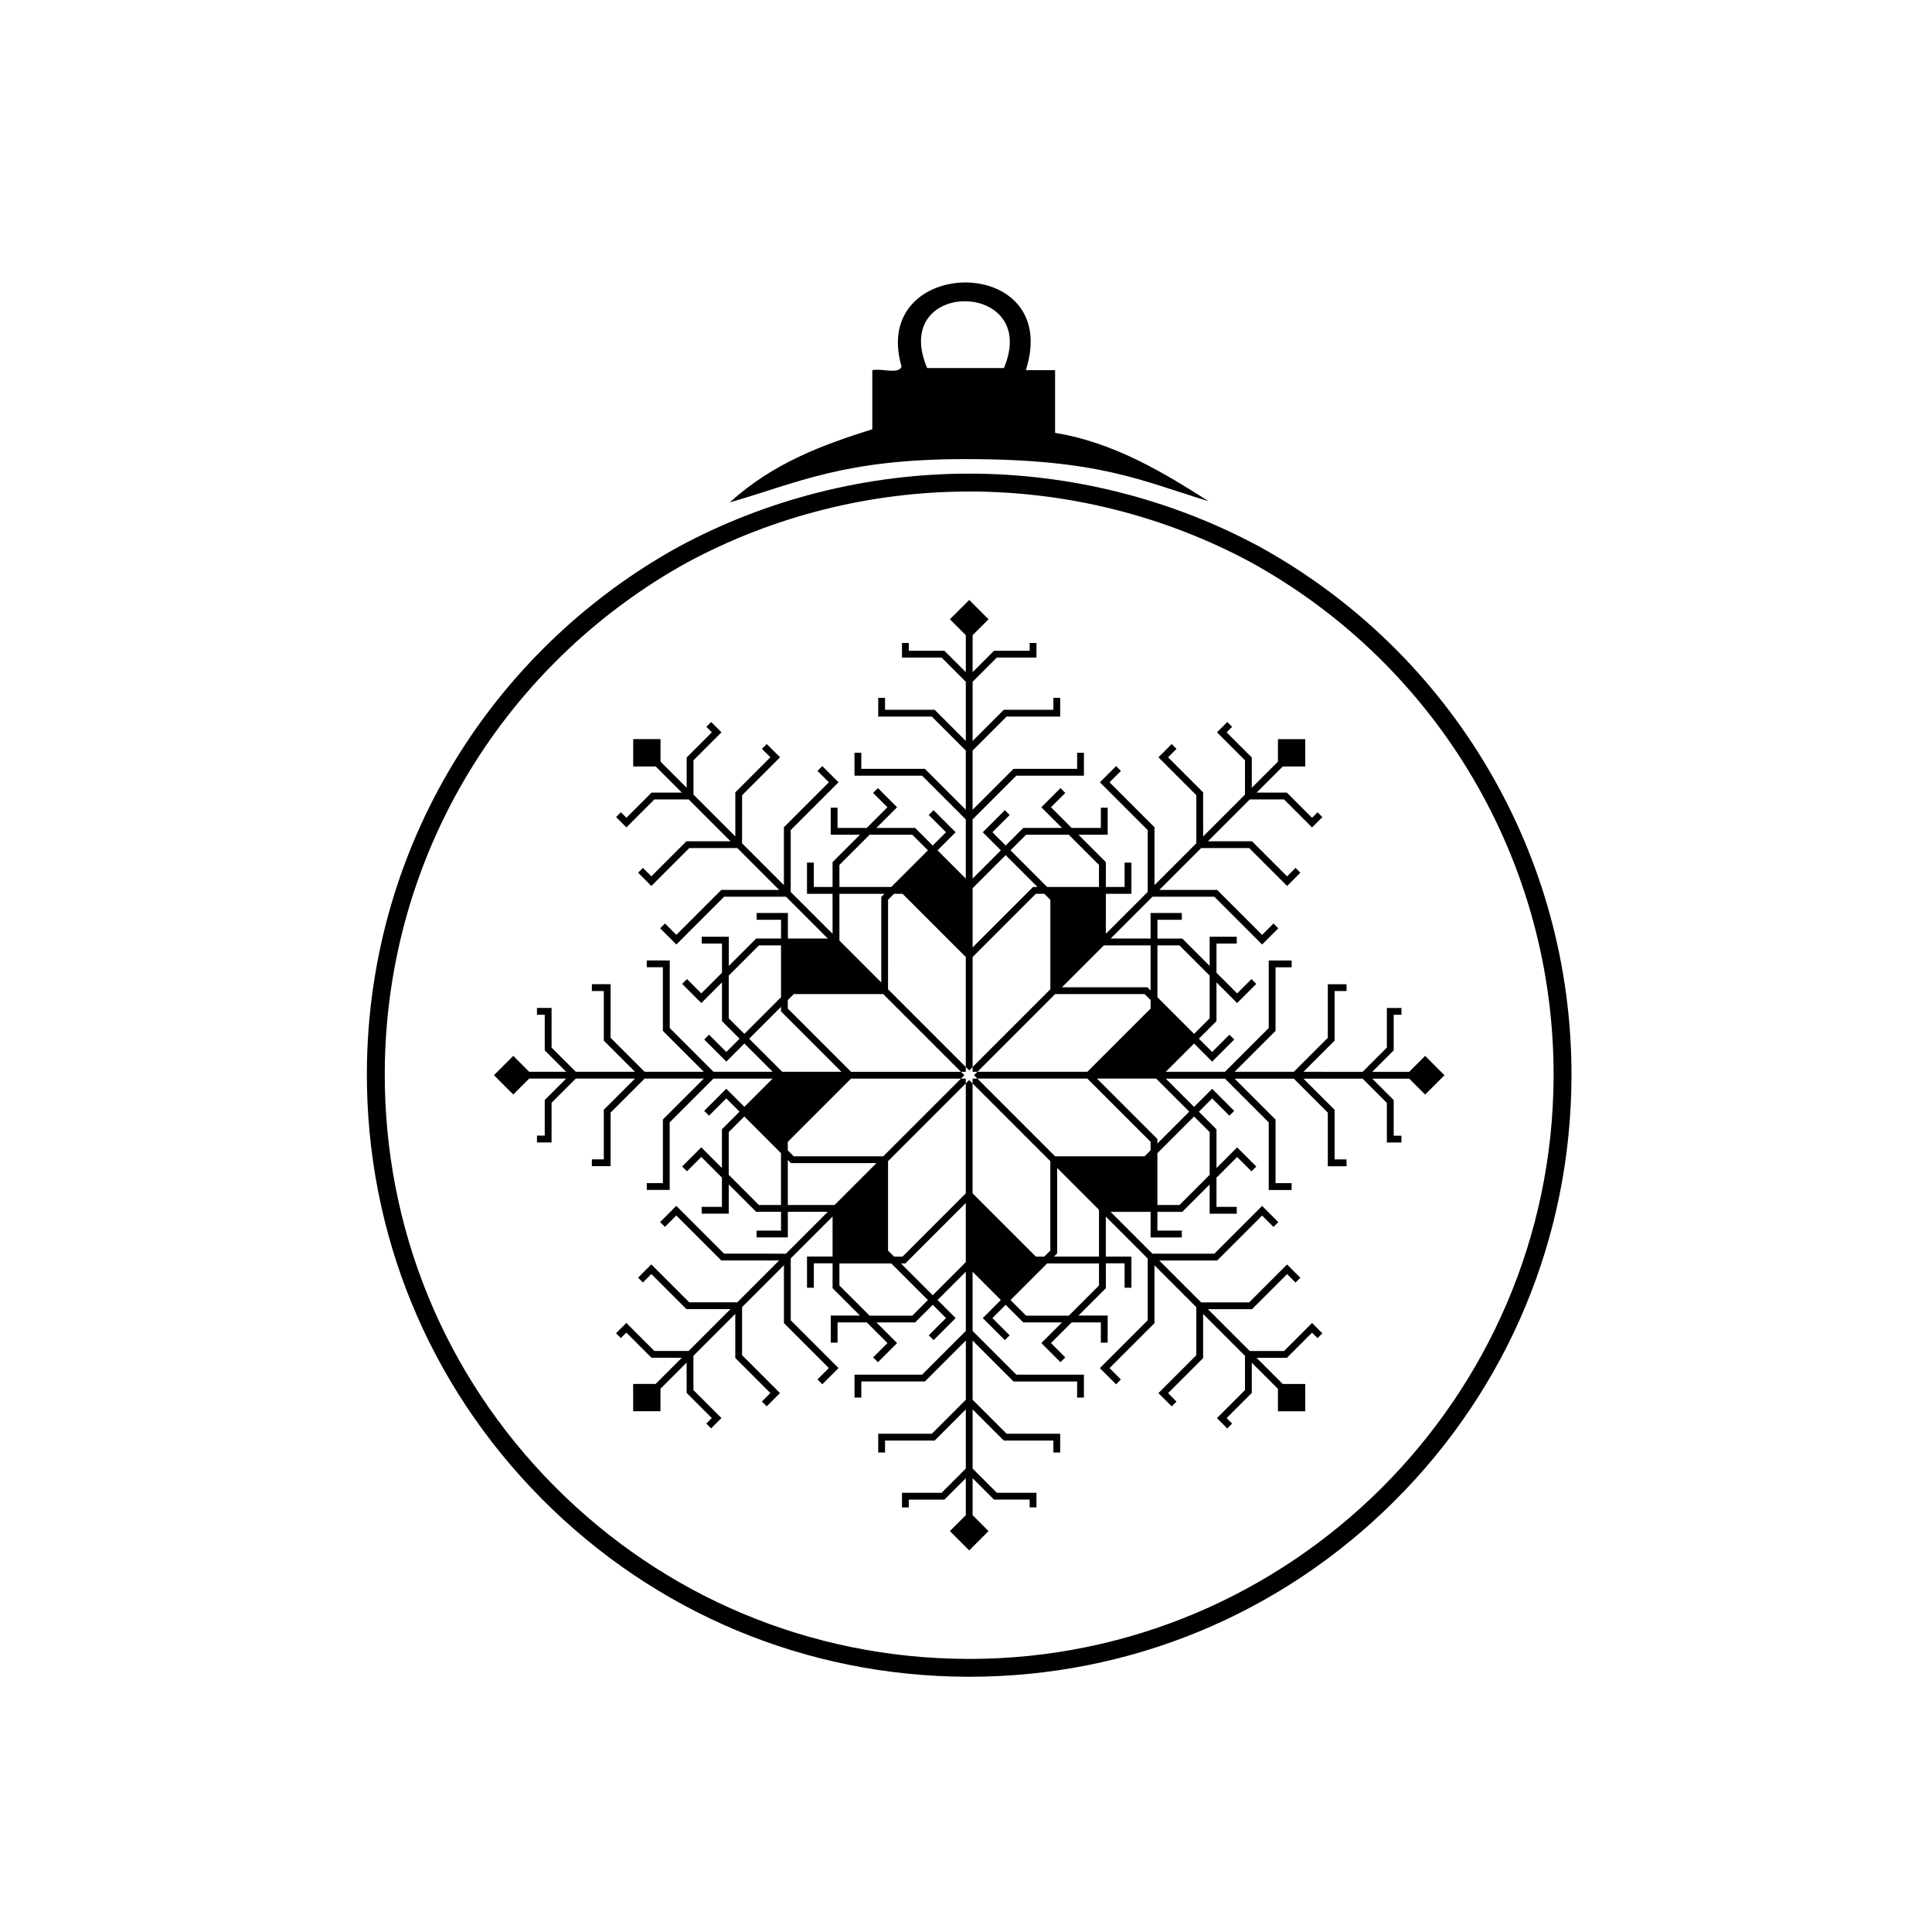 <?xml version="1.0" encoding="UTF-8"?>
<!-- The Best Svg Icon site in the world: iconSvg.co, Visit us! https://iconsvg.co -->
<svg fill="#000000" width="800px" height="800px" version="1.1" viewBox="144 144 512 512" xmlns="http://www.w3.org/2000/svg">
 <g>
  <path d="m521.68 423.82-4.215 4.219h-9.797l5.676-5.672v-9.438h2.059v-1.805h-3.867v10.496l-6.422 6.422-15.684-0.008 8.258-8.258v-13.145h3.164v-1.805h-4.969v14.199l-9.008 9.008h-15.684l10.844-10.844v-16.852h4.266v-1.805h-6.074v17.906l-11.59 11.59h-15.684l7.488-7.488 4.793 4.793 5.852-5.852-1.277-1.277-4.574 4.574-3.516-3.516 4.664-4.664v-10.258l5.473 5.473 5.074-5.074-1.277-1.277-3.797 3.797-5.473-5.473v-7.742h5.367v-1.805h-7.176v7.742l-7.254-7.254h-6.594v-4.973h6.469v-1.805h-8.277v6.777h-10.59l11.09-11.09h16.391l12.664 12.664 4.293-4.293-1.277-1.277-3.016 3.016-11.91-11.91h-15.336l11.09-11.09h12.734l10.043 10.043 3.516-3.516-1.277-1.277-2.238 2.238-9.297-9.293h-11.68l11.09-11.09h9.082l7.422 7.422 2.734-2.734-1.277-1.277-1.457 1.457-6.672-6.676h-8.023l6.93-6.93h5.965v-7.238h-7.242v5.961l-6.93 6.926v-8.023l-6.672-6.672 1.457-1.457-1.277-1.277-2.734 2.734 7.422 7.422v9.082l-11.09 11.09v-11.68l-9.293-9.293 2.238-2.238-1.277-1.277-3.516 3.516 10.043 10.043v12.738l-11.09 11.09v-15.336l-11.914-11.914 3.016-3.016-1.277-1.277-4.293 4.293 12.664 12.664v16.391l-11.09 11.09v-10.59h6.777v-8.277h-1.809v6.469h-4.969v-6.594l-7.254-7.254h7.742v-7.176h-1.809v5.367h-7.742l-5.477-5.477 3.797-3.797-1.277-1.277-5.074 5.074 5.473 5.477h-10.258l-4.664 4.664-3.516-3.516 4.574-4.574-1.277-1.277-5.852 5.852 4.793 4.793-7.488 7.488v-15.684l11.59-11.59h17.91v-6.074h-1.805v4.266h-16.852l-10.844 10.844v-15.684l9.008-9.008h14.203v-4.969h-1.805v3.164h-13.145l-8.258 8.262v-15.684l6.422-6.422h10.496v-3.867h-1.805v2.062h-9.438l-5.676 5.676v-9.801l4.215-4.215-5.117-5.117-5.121 5.117 4.219 4.219v9.797l-5.676-5.676h-9.438v-2.062h-1.805v3.867h10.496l6.422 6.422v15.684l-8.262-8.262h-13.145v-3.164h-1.805v4.969h14.203l9.008 9.008v15.684l-10.844-10.844h-16.852v-4.266h-1.805v6.074h17.906l11.59 11.59v15.684l-7.488-7.488 4.793-4.793-5.852-5.852-1.277 1.277 4.574 4.574-3.516 3.516-4.664-4.664h-10.258l5.473-5.477-5.074-5.074-1.277 1.277 3.797 3.797-5.477 5.477h-7.742v-5.367h-1.809v7.176h7.742l-7.254 7.254v6.594h-4.969v-6.469h-1.809v8.277h6.777v10.59l-11.09-11.09v-16.395l12.664-12.664-4.293-4.293-1.277 1.277 3.019 3.016-11.918 11.914v15.336l-11.09-11.09 0.02-12.738 10.043-10.043-3.516-3.516-1.277 1.277 2.238 2.238-9.293 9.293v11.68l-11.09-11.09v-9.082l7.422-7.422-2.734-2.734-1.277 1.277 1.457 1.457-6.672 6.672v8.023l-6.93-6.926v-5.961h-7.238v7.238h5.961l6.93 6.93h-8.023l-6.672 6.676-1.457-1.457-1.277 1.277 2.734 2.734 7.422-7.422h9.082l11.09 11.09h-11.68l-9.297 9.293-2.238-2.238-1.277 1.277 3.516 3.516 10.043-10.043h12.738l11.09 11.09h-15.332l-11.914 11.914-3.019-3.016-1.277 1.277 4.293 4.293 12.66-12.664h16.395l11.09 11.09h-10.59v-6.777h-8.277v1.805h6.469v4.973h-6.594l-7.254 7.254v-7.742h-7.176v1.805h5.367v7.742l-5.473 5.473-3.797-3.797-1.277 1.277 5.074 5.074 5.473-5.473v10.258l4.664 4.664-3.516 3.516-4.574-4.574-1.277 1.277 5.852 5.852 4.793-4.793 7.488 7.488h-15.684l-11.59-11.59v-17.906l-6.086-0.004v1.805h4.266v16.852l10.844 10.844h-15.684l-9.012-9.008 0.004-14.195h-4.969v1.805h3.164v13.145l8.262 8.258h-15.684l-6.422-6.422v-10.496h-3.867v1.805h2.059v9.438l5.676 5.676h-9.797l-4.219-4.219-5.117 5.121 5.117 5.117 4.219-4.215h9.797l-5.676 5.672v9.438h-2.059v1.809h3.867v-10.496l6.422-6.422h15.684l-8.262 8.258v13.145h-3.164v1.809h4.969v-14.203l9.012-9.008h15.684l-10.844 10.84v16.852l-4.269 0.004v1.809h6.074v-17.91l11.59-11.59h15.684l-7.488 7.484-4.793-4.793-5.852 5.852 1.277 1.277 4.574-4.574 3.516 3.516-4.664 4.664v10.262l-5.473-5.473-5.074 5.07 1.277 1.277 3.797-3.797 5.473 5.473v7.742h-5.367v1.809h7.176v-7.742l7.254 7.254h6.594v4.973h-6.469v1.805h8.277v-6.777h10.59l-11.09 11.09-16.395-0.004-12.66-12.664-4.293 4.293 1.277 1.277 3.019-3.016 11.914 11.914h15.332l-11.09 11.09h-12.738l-10.043-10.043-3.516 3.516 1.277 1.277 2.238-2.238 9.297 9.293h11.68l-11.09 11.09h-9.082l-7.422-7.422-2.734 2.734 1.277 1.277 1.457-1.457 6.672 6.676h8.023l-6.93 6.93h-5.961v7.238h7.238v-5.961l6.93-6.93v8.023l6.672 6.672-1.457 1.457 1.277 1.277 2.734-2.734-7.422-7.422v-9.082l11.09-11.09v11.68l9.293 9.293-2.238 2.238 1.277 1.277 3.516-3.516-10.043-10.043v-12.738l11.09-11.09v15.332l11.918 11.914-3.019 3.016 1.277 1.277 4.293-4.293-12.664-12.664v-16.395l11.09-11.09v10.59h-6.777v8.273h1.809v-6.469h4.969v6.594l7.254 7.254h-7.742v7.176h1.809v-5.367h7.742l5.477 5.473-3.797 3.797 1.277 1.277 5.074-5.074-5.473-5.473h10.258l4.664-4.664 3.516 3.516-4.574 4.574 1.277 1.277 5.852-5.852-4.793-4.793 7.488-7.488v15.684l-11.59 11.59h-17.906v6.074h1.805v-4.266h16.852l10.844-10.844v15.684l-9.008 9.008-14.211 0.008v4.969h1.805v-3.164h13.145l8.262-8.262v15.684l-6.422 6.422h-10.496v3.867h1.805v-2.062h9.438l5.676-5.676v9.797l-4.219 4.219 5.121 5.117 5.117-5.117-4.215-4.219v-9.797l5.676 5.672h9.438v2.062h1.805v-3.867h-10.496l-6.422-6.422v-15.684l8.258 8.262h13.145v3.164h1.805v-4.969h-14.203l-9.008-9.008v-15.684l10.844 10.844h16.852v4.266h1.805v-6.074h-17.91l-11.59-11.59v-15.684l7.488 7.484-4.793 4.793 5.852 5.852 1.277-1.277-4.574-4.574 3.516-3.516 4.664 4.664h10.258l-5.473 5.473 5.074 5.074 1.277-1.277-3.797-3.797 5.477-5.473h7.742v5.367h1.809v-7.176h-7.742l7.254-7.254v-6.594h4.969v6.469h1.809l-0.004-8.258h-6.777v-10.59l11.09 11.09v16.395l-12.664 12.664 4.293 4.293 1.277-1.277-3.016-3.016 11.914-11.914v-15.332l11.09 11.09v12.738l-10.043 10.043 3.516 3.516 1.277-1.277-2.238-2.238 9.293-9.293v-11.68l11.09 11.09v9.082l-7.422 7.422 2.734 2.734 1.277-1.277-1.457-1.457 6.672-6.672v-8.023l6.93 6.93v5.961h7.242v-7.238h-5.965l-6.93-6.93h8.023l6.672-6.676 1.457 1.457 1.277-1.277-2.734-2.734-7.422 7.422h-9.082l-11.09-11.09h11.68l9.297-9.293 2.238 2.238 1.277-1.277-3.516-3.516-10.043 10.043h-12.734l-11.09-11.09h15.336l11.914-11.914 3.016 3.016 1.277-1.277-4.293-4.293-12.664 12.664h-16.391l-11.09-11.09h10.59v6.777h8.277v-1.805h-6.469v-4.973h6.594l7.254-7.254v7.742h7.176v-1.809h-5.367v-7.742l5.473-5.473 3.797 3.797 1.277-1.277-5.074-5.07-5.473 5.473v-10.258l-4.664-4.664 3.516-3.516 4.574 4.574 1.277-1.277-5.852-5.852-4.793 4.793-7.488-7.484h15.684l11.59 11.59v17.91h6.074v-1.809h-4.266v-16.852l-10.844-10.84h15.684l9.008 9.008v14.203h4.969v-1.809h-3.164v-13.145l-8.258-8.258h15.684l6.422 6.422v10.496h3.867v-1.809h-2.059v-9.438l-5.676-5.672h9.797l4.215 4.215 5.117-5.117zm-72.762 25.031-1.59 1.59h-23.703l-20.598-20.598h-1.277v1.277l20.598 20.598v23.703l-1.59 1.59h-2.25l-16.762-16.762v-29.129l-0.902-0.902-0.902 0.902v29.129l-16.758 16.762h-2.25l-1.59-1.59v-23.703l20.598-20.598v-1.277h-1.277l-20.598 20.598h-23.703l-1.59-1.59v-2.246l16.762-16.762h29.133l0.902-0.902-0.902-0.902h-29.133l-16.762-16.762v-2.246l1.59-1.59h23.703l20.598 20.598h1.277v-1.277l-20.598-20.598 0.004-23.707 1.59-1.59h2.25l16.762 16.762v29.133l0.902 0.902 0.902-0.902v-29.133l16.762-16.762h2.25l1.59 1.59v23.703l-20.598 20.598v1.277h1.277l20.598-20.598h23.699l1.59 1.59v2.246l-16.762 16.762h-29.129l-0.906 0.902 0.906 0.902h29.129l16.762 16.762v2.25zm7.652-54.309 8.004 8.004v11.316l-4.133 4.133-9.715-9.715v-13.738zm-7.652 0v11.934l-0.84-0.844h-22.645l11.09-11.09zm-32.992-29.328h11.316l8 8v5.848h-13.738l-9.715-9.715zm-5.41 5.41 8.438 8.438h-1.191l-16.012 16.012v-15.684zm-44.066 2.59 8.004-8h11.316l4.133 4.133-9.715 9.715h-13.738zm0 7.656h11.934l-0.84 0.84v22.645l-11.09-11.09zm-29.328 32.988v-11.316l8.004-8.004h5.848v13.738l-9.715 9.715zm5.41 5.41 8.438-8.438v1.191l16.012 16.012h-15.684zm2.594 44.07-8.004-8.004v-11.316l4.133-4.133 9.715 9.715v13.738zm7.652 0v-11.934l0.84 0.84h22.645l-11.09 11.09zm32.992 29.324h-11.316l-8.004-8v-5.848h13.738l9.715 9.715zm5.41-5.41-8.438-8.438h1.191l16.012-16.012v15.684zm44.066-2.59-8 8h-11.316l-4.133-4.133 9.715-9.715h13.738zm0-7.652h-11.93l0.84-0.844v-22.645l11.09 11.09zm29.328-32.992v11.316l-8.004 8.004h-5.848v-13.738l9.715-9.715zm-5.41-5.414-8.438 8.438v-1.191l-16.012-16.012h15.684z"/>
  <path d="m400.88 588.36h-0.008l-0.621-0.004c-42.637-0.16-82.66-16.91-112.7-47.172-30.035-30.262-46.488-70.41-46.328-113.05 0.113-30.082 8.637-59.352 24.648-84.648 14.355-22.68 34.348-41.527 57.816-54.508 23.559-12.734 50.234-19.461 77.156-19.461 26.816 0 53.395 6.68 76.867 19.312 51.27 28.238 82.969 82.078 82.75 140.52-0.156 42.531-16.836 82.48-46.969 112.49-30.117 29.996-70.117 46.52-112.62 46.52zm-0.035-314.1c-26.137 0-52.031 6.527-74.879 18.883-22.754 12.586-42.156 30.879-56.086 52.887-15.535 24.543-23.805 52.941-23.914 82.133-0.156 41.371 15.809 80.328 44.953 109.69 29.145 29.359 67.977 45.617 109.35 45.773l0.602 0.004c85.07 0.004 154.54-69.215 154.85-154.3 0.215-56.703-30.543-108.95-80.273-136.34-22.762-12.254-48.566-18.734-74.602-18.734z"/>
  <path d="m375.17 257.75v-15.645c2.316-0.59 7.031 1.215 7.75-0.969-8.594-29.512 42.902-30.223 32.938 0.969h7.75v16.613c15.867 2.543 29.43 10.969 40.688 18.117-18.152-5.535-29.031-11.168-64.465-11.168-32.48 0-44.48 6.336-62.438 11.473 11.613-10.543 24.773-15.281 37.777-19.391zm14.531-16.207h20.344c9.867-23.375-30.395-23.844-20.344 0z"/>
 </g>
</svg>